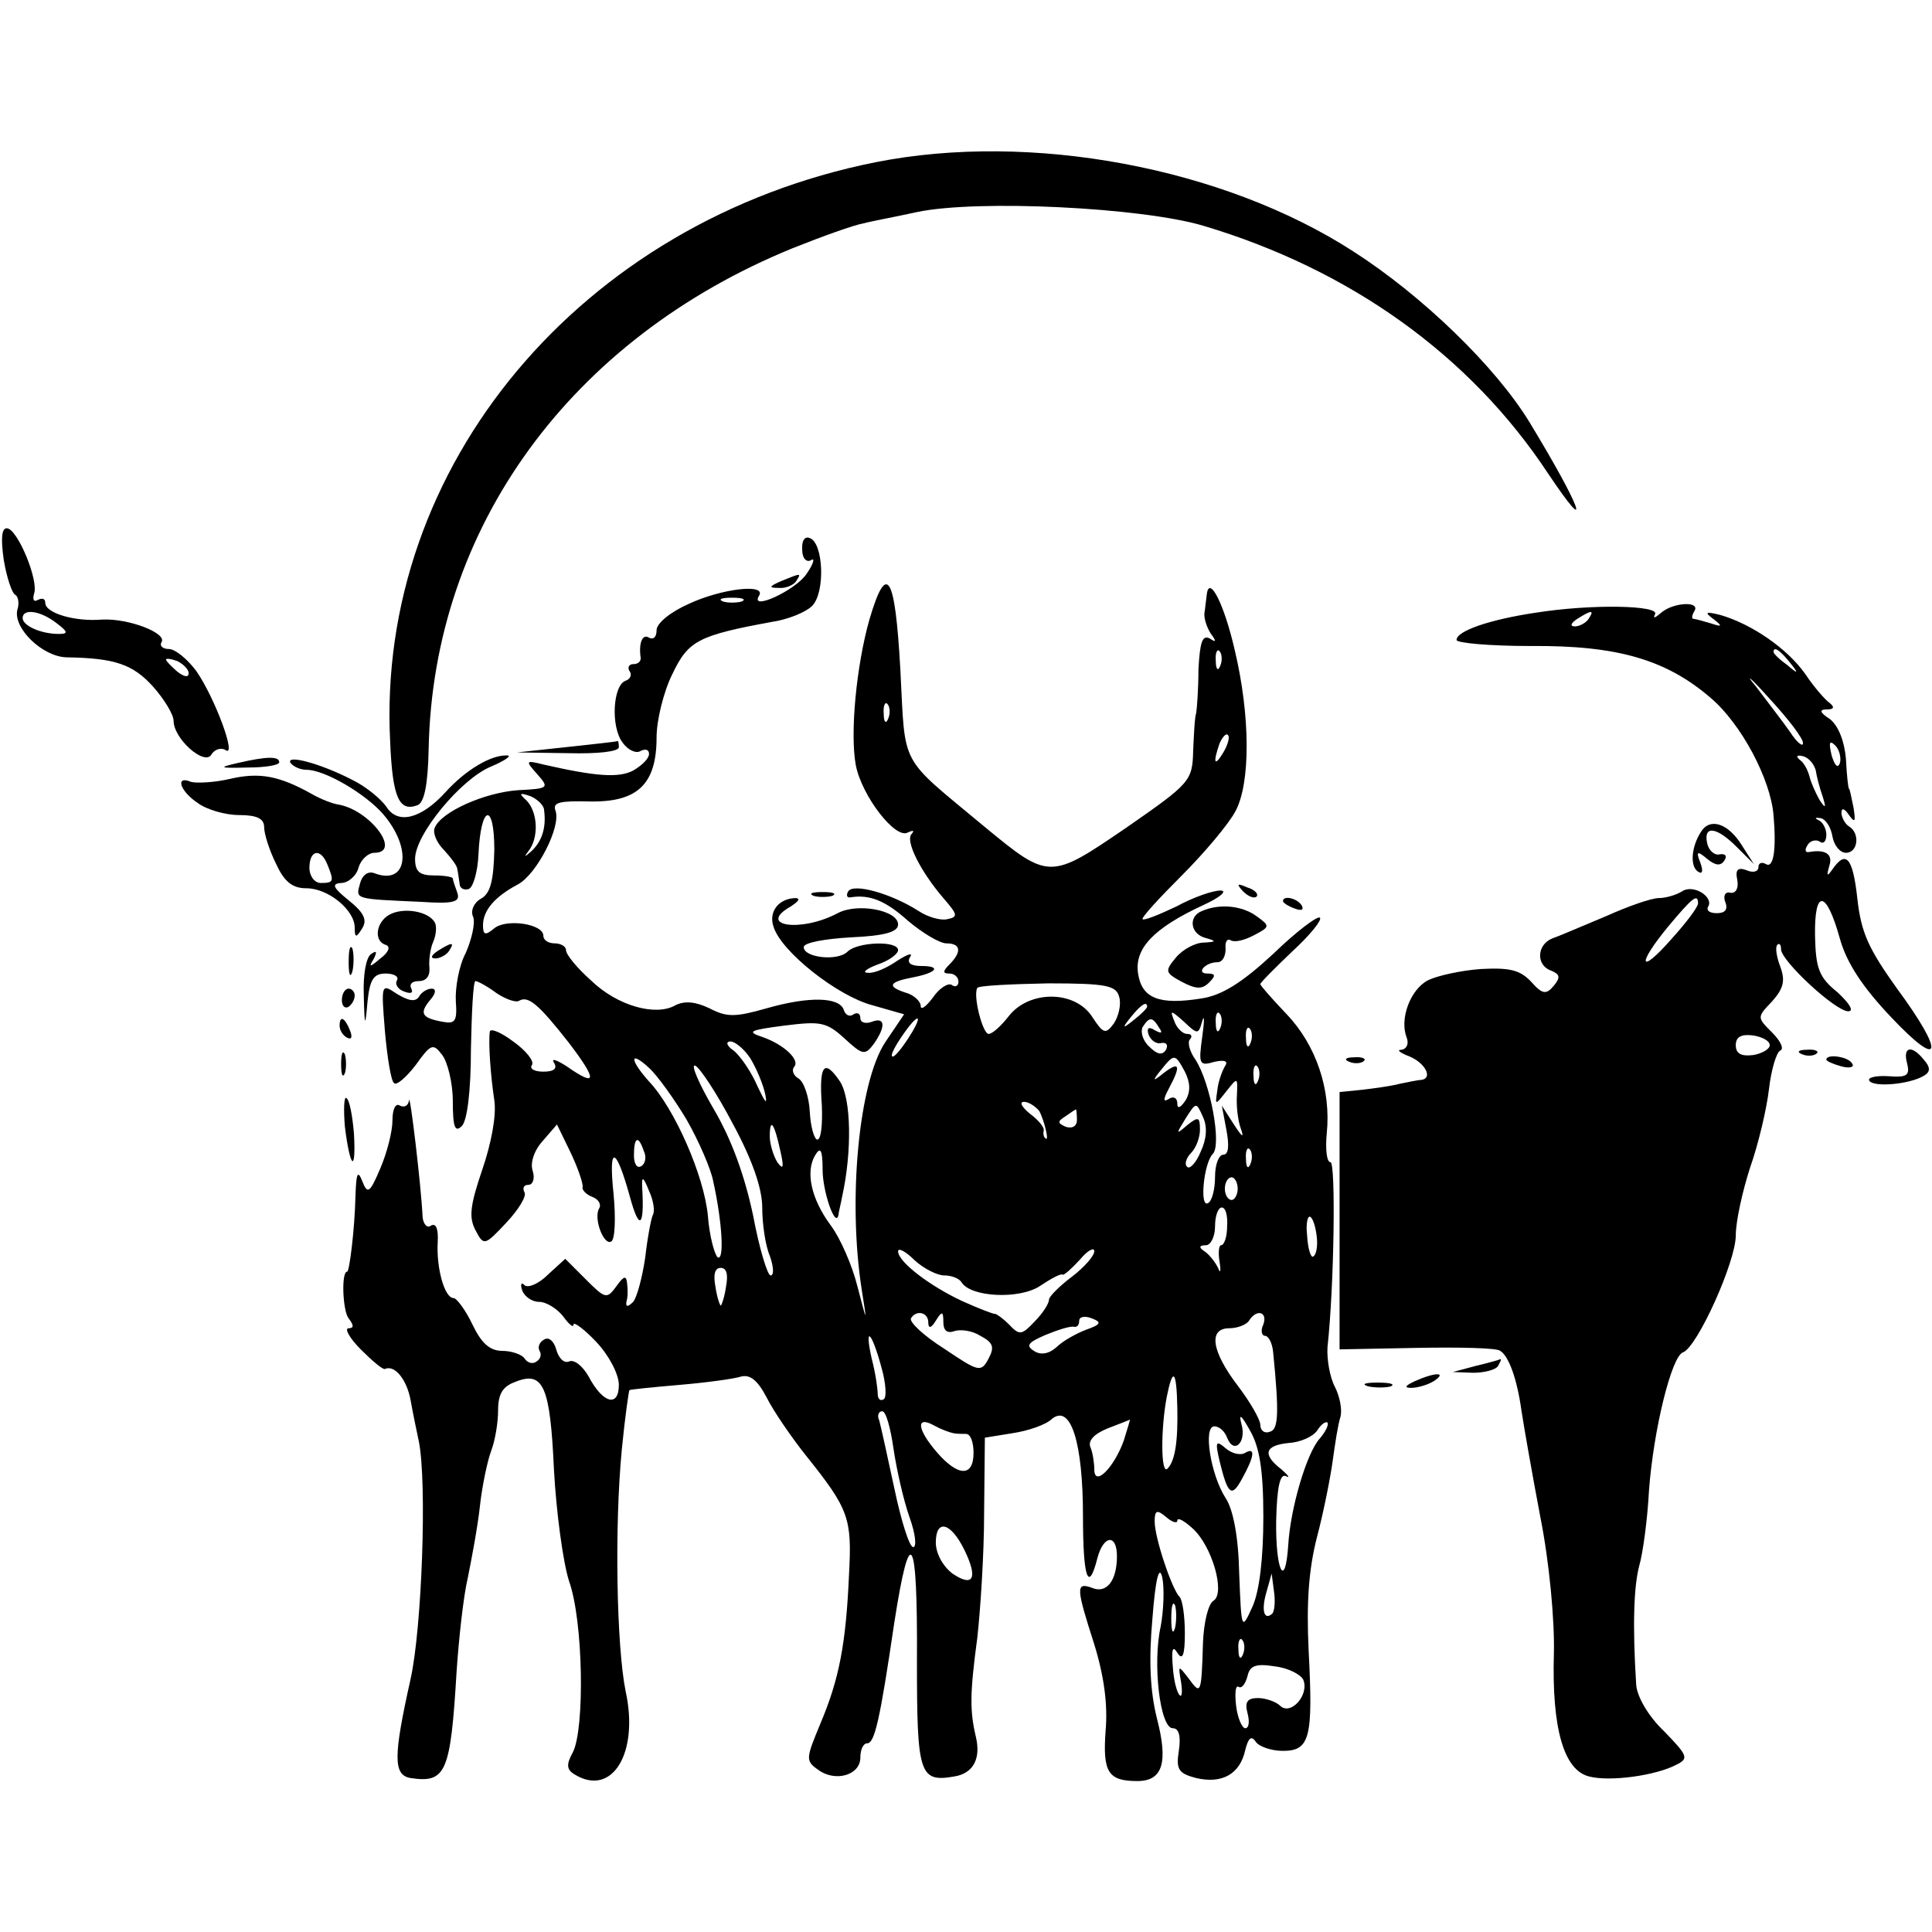 <?xml version="1.0" standalone="no"?>
<!DOCTYPE svg PUBLIC "-//W3C//DTD SVG 20010904//EN"
 "http://www.w3.org/TR/2001/REC-SVG-20010904/DTD/svg10.dtd">
<svg version="1.0" xmlns="http://www.w3.org/2000/svg"
 width="256pt" height="256pt" viewBox="0 0 256 256"
 preserveAspectRatio="xMidYMid meet">
<g transform="translate(0,256) scale(0.1,-0.1)"
fill="#000000" stroke="none">
<path d="M1160 2345 c-390 -78 -662 -403 -643 -768 3 -74 12 -93 36 -84 9 3
14 26 15 75 6 293 188 543 482 663 40 16 82 31 94 33 11 3 44 9 71 15 81 17
298 6 379 -18 195 -58 354 -172 457 -328 61 -91 44 -45 -24 67 -45 74 -142
168 -234 227 -172 111 -427 159 -633 118z"/>
<path d="M5 1818 c4 -24 11 -44 15 -46 4 -2 6 -11 3 -20 -6 -24 33 -62 65 -63
64 -1 88 -9 115 -39 15 -17 27 -37 27 -45 0 -24 41 -60 50 -45 4 7 13 10 19 6
15 -10 -14 69 -39 105 -12 16 -28 29 -36 29 -8 0 -13 4 -10 9 8 12 -44 32 -79
30 -37 -3 -75 9 -75 22 0 6 -4 7 -10 4 -5 -3 -7 0 -5 8 7 17 -22 87 -36 87 -7
0 -8 -14 -4 -42z m69 -83 c16 -12 17 -15 4 -15 -24 0 -48 11 -48 21 0 13 23
10 44 -6z m176 -67 c0 -6 -6 -5 -15 2 -8 7 -15 14 -15 16 0 2 7 1 15 -2 8 -4
15 -11 15 -16z"/>
<path d="M1063 1831 c0 -11 6 -17 12 -13 5 3 3 -5 -6 -18 -14 -22 -77 -51 -63
-29 9 16 -50 9 -93 -11 -25 -11 -43 -26 -43 -35 0 -9 -4 -13 -10 -10 -9 6 -14
-8 -11 -27 0 -5 -4 -8 -10 -8 -5 0 -8 -4 -5 -9 4 -5 1 -11 -5 -13 -17 -6 -20
-61 -4 -82 7 -10 18 -15 24 -11 6 3 11 2 11 -4 0 -6 -9 -15 -21 -22 -19 -10
-49 -8 -119 8 -24 6 -24 5 -8 -13 16 -18 15 -19 -25 -21 -45 -3 -103 -29 -111
-50 -3 -7 3 -20 12 -29 9 -10 18 -21 18 -26 1 -4 2 -13 3 -19 0 -6 6 -9 12 -7
6 2 12 23 13 46 3 66 21 70 21 6 -1 -41 -5 -58 -18 -65 -9 -5 -14 -16 -10 -24
3 -8 -2 -30 -10 -48 -9 -17 -14 -46 -13 -64 2 -26 -1 -30 -17 -27 -28 5 -32
11 -17 29 8 9 8 15 2 15 -6 0 -14 -5 -17 -11 -5 -7 -14 -5 -29 4 -21 14 -21
14 -16 -49 3 -34 8 -66 12 -69 3 -4 16 7 29 24 20 28 23 29 35 13 7 -9 14 -37
14 -61 0 -35 3 -42 12 -33 7 7 12 46 12 102 1 49 3 90 6 90 3 0 16 -7 28 -16
12 -8 26 -13 30 -10 12 7 26 -5 66 -56 38 -50 37 -59 -3 -31 -14 9 -21 11 -17
5 5 -8 0 -12 -14 -12 -12 0 -19 4 -15 9 3 5 -8 19 -25 31 -16 12 -30 18 -31
13 -2 -15 1 -58 6 -91 3 -20 -4 -57 -16 -92 -16 -47 -18 -63 -9 -80 11 -21 12
-21 41 10 16 17 27 35 24 40 -3 6 -1 10 5 10 6 0 9 8 6 18 -4 11 2 28 13 40
l19 22 18 -37 c10 -21 17 -42 16 -46 -1 -4 5 -10 13 -13 8 -3 12 -10 9 -15 -8
-13 6 -50 16 -44 5 3 6 31 3 63 -7 66 3 64 22 -5 12 -44 19 -39 16 12 -1 17 1
17 9 -3 6 -13 8 -27 5 -32 -2 -4 -7 -29 -10 -56 -4 -27 -11 -53 -16 -59 -7 -7
-10 -7 -9 0 2 6 2 16 1 24 -1 11 -4 11 -14 -3 -13 -18 -15 -17 -41 9 l-27 27
-23 -21 c-12 -12 -26 -18 -31 -14 -4 5 -6 1 -3 -7 3 -8 13 -15 22 -15 10 0 24
-9 32 -19 8 -11 14 -16 14 -11 0 4 14 -6 30 -23 17 -18 30 -43 30 -57 0 -30
-21 -25 -40 11 -8 14 -19 23 -26 20 -7 -3 -14 5 -17 16 -3 11 -10 17 -16 13
-6 -3 -9 -10 -6 -15 3 -5 1 -11 -4 -14 -5 -4 -12 -2 -16 4 -3 5 -17 10 -29 10
-17 0 -28 10 -40 35 -9 19 -21 35 -25 35 -12 0 -23 40 -21 74 1 17 -2 26 -9
22 -5 -4 -10 2 -11 11 -2 43 -17 167 -18 155 -1 -7 -6 -10 -12 -7 -6 4 -10 -5
-10 -20 0 -14 -7 -42 -16 -63 -14 -33 -17 -35 -24 -17 -6 15 -8 11 -9 -20 -1
-44 -8 -100 -11 -100 -8 0 -6 -52 2 -62 7 -9 7 -13 0 -13 -6 0 1 -13 16 -28
15 -15 29 -27 32 -26 13 6 29 -14 34 -41 3 -17 8 -41 11 -55 11 -55 4 -248
-11 -315 -23 -103 -23 -127 0 -131 47 -7 53 7 61 141 3 44 9 100 15 125 5 25
13 67 16 95 3 27 10 60 15 73 5 13 9 37 9 53 0 22 6 32 23 38 37 15 46 -6 51
-116 3 -56 12 -123 20 -148 19 -53 21 -196 5 -227 -9 -16 -8 -23 2 -29 50 -31
86 28 68 110 -12 59 -15 218 -5 321 4 41 9 76 10 78 2 1 32 4 67 7 35 3 72 8
81 11 12 3 22 -5 34 -28 9 -18 33 -53 53 -78 56 -70 60 -82 56 -156 -4 -92
-13 -139 -38 -198 -19 -46 -20 -49 -3 -61 23 -17 56 -7 56 16 0 11 4 19 9 19
10 0 17 31 36 160 21 135 31 118 30 -51 0 -149 3 -161 49 -153 26 4 36 24 29
53 -8 34 -8 57 2 131 4 36 9 110 9 165 l1 100 37 6 c20 3 44 11 52 19 25 20
41 -32 41 -129 0 -81 7 -103 19 -56 8 31 26 33 26 3 0 -33 -14 -50 -33 -42
-22 8 -21 0 3 -75 13 -42 18 -80 15 -114 -4 -55 3 -67 42 -67 34 0 41 25 26
83 -9 36 -11 77 -6 132 4 53 9 72 13 55 3 -14 2 -43 -2 -65 -11 -49 -1 -135
16 -135 8 0 11 -10 8 -30 -4 -25 0 -30 23 -36 34 -8 58 5 65 37 4 16 8 20 14
11 4 -6 20 -12 36 -12 36 0 40 18 34 133 -3 63 0 107 11 150 9 34 18 80 21
102 3 22 7 48 10 57 3 10 -1 28 -7 40 -7 13 -11 37 -10 53 9 82 11 245 4 245
-5 0 -7 17 -5 38 6 58 -14 117 -53 158 -19 20 -35 38 -35 40 0 2 19 21 42 43
24 22 40 42 37 45 -3 3 -31 -18 -62 -48 -41 -38 -68 -55 -95 -59 -56 -9 -79 0
-84 33 -5 33 20 60 87 91 22 10 32 19 22 19 -10 0 -36 -9 -58 -21 -23 -11 -43
-19 -45 -17 -2 2 22 28 52 58 30 30 62 68 71 85 20 37 20 126 -1 214 -14 61
-34 100 -37 73 -1 -7 -2 -18 -3 -24 -1 -7 3 -19 8 -27 8 -11 8 -13 -1 -7 -10
5 -13 -5 -15 -41 0 -26 -2 -52 -3 -58 -2 -5 -3 -28 -4 -50 -1 -40 -4 -43 -89
-102 -101 -69 -102 -69 -188 2 -114 95 -104 76 -111 208 -7 126 -18 144 -41
66 -17 -60 -26 -150 -18 -193 8 -41 53 -99 69 -89 7 3 9 3 5 -2 -9 -9 12 -50
42 -85 19 -22 20 -25 5 -28 -9 -2 -26 3 -38 11 -36 23 -86 37 -93 26 -3 -5 -2
-9 3 -8 25 4 46 -4 76 -31 19 -16 42 -30 51 -30 19 0 21 -11 4 -28 -9 -9 -9
-12 0 -12 7 0 12 -5 12 -11 0 -5 -4 -8 -9 -4 -5 3 -17 -5 -25 -17 -9 -12 -16
-17 -16 -11 0 6 -9 15 -21 18 -24 8 -21 14 11 20 31 6 38 15 11 15 -14 0 -20
4 -15 12 4 6 -3 4 -17 -5 -13 -9 -30 -17 -39 -16 -8 0 -3 5 13 11 15 5 27 14
27 19 0 13 -54 11 -67 -2 -13 -13 -58 -8 -58 6 0 6 28 11 63 13 44 2 62 7 62
17 0 19 -54 29 -80 15 -49 -26 -108 -17 -62 9 9 6 13 10 7 11 -23 0 -37 -18
-30 -38 10 -33 85 -92 131 -104 l42 -12 -25 -37 c-35 -53 -50 -209 -31 -329 7
-44 7 -44 -6 6 -7 28 -23 64 -35 80 -26 35 -34 71 -21 93 7 12 10 8 10 -19 0
-29 17 -78 21 -60 0 3 3 14 5 25 13 59 12 129 -3 152 -21 31 -28 22 -24 -32 1
-25 -1 -45 -6 -45 -4 0 -9 17 -10 37 -1 20 -8 40 -15 44 -7 4 -9 11 -6 15 9 9
-13 30 -42 40 -21 7 -17 9 29 15 48 6 56 5 80 -17 24 -22 27 -23 39 -7 16 23
15 36 -3 29 -8 -3 -15 -1 -15 5 0 6 -4 8 -9 5 -5 -4 -11 -1 -13 6 -6 17 -46
18 -102 2 -42 -12 -53 -12 -76 0 -19 9 -33 10 -45 4 -26 -15 -77 -1 -112 33
-18 16 -33 34 -33 40 0 5 -7 9 -15 9 -8 0 -15 4 -15 10 0 16 -49 23 -65 10
-12 -10 -15 -9 -15 4 0 20 16 38 46 54 25 13 58 77 50 98 -4 11 6 13 46 12 63
-1 88 23 88 85 0 22 9 60 21 84 21 44 34 51 132 69 21 3 45 13 53 21 18 18 15
84 -3 90 -7 3 -11 -4 -10 -16z m-80 -68 c-7 -2 -19 -2 -25 0 -7 3 -2 5 12 5
14 0 19 -2 13 -5z m634 -85 c-3 -8 -6 -5 -6 6 -1 11 2 17 5 13 3 -3 4 -12 1
-19z m-440 -70 c-3 -8 -6 -5 -6 6 -1 11 2 17 5 13 3 -3 4 -12 1 -19z m444 -45
c-12 -20 -14 -14 -5 12 4 9 9 14 11 11 3 -2 0 -13 -6 -23z m-900 -77 c3 -23
-3 -41 -17 -54 -9 -8 -10 -8 -4 0 14 17 13 51 -2 67 -11 10 -10 11 5 6 9 -4
18 -12 18 -19z m762 -247 c3 -10 -1 -26 -7 -35 -11 -15 -14 -14 -29 9 -23 35
-83 35 -110 1 -10 -13 -22 -24 -27 -24 -8 0 -21 51 -15 61 2 3 44 5 94 6 78 0
90 -3 94 -18z m37 -13 c0 -2 -8 -10 -17 -17 -16 -13 -17 -12 -4 4 13 16 21 21
21 13z m73 -19 c3 10 3 0 0 -21 -5 -36 -4 -39 16 -33 14 3 19 1 14 -6 -4 -7
-9 -21 -10 -32 -3 -20 -3 -20 12 -1 15 19 15 19 14 -5 -1 -13 1 -33 5 -44 5
-14 2 -12 -9 5 l-16 25 6 -32 c4 -21 3 -33 -4 -33 -6 0 -11 -13 -11 -29 0 -17
-4 -32 -9 -35 -12 -8 -6 53 6 65 12 12 -3 94 -23 125 -8 11 -11 24 -7 27 3 4
2 7 -4 7 -6 0 -14 8 -17 17 -6 15 -5 15 13 -1 18 -17 19 -17 24 1z m24 -9 c-3
-8 -6 -5 -6 6 -1 11 2 17 5 13 3 -3 4 -12 1 -19z m-413 -13 c-9 -14 -18 -25
-21 -25 -5 0 5 18 20 38 17 22 18 13 1 -13z m332 13 c5 -7 3 -8 -6 -3 -8 5
-11 3 -8 -6 3 -8 11 -13 17 -11 7 1 9 -3 6 -9 -5 -8 -12 -6 -22 4 -9 8 -12 20
-9 26 9 14 13 14 22 -1z m121 -20 c-3 -8 -6 -5 -6 6 -1 11 2 17 5 13 3 -3 4
-12 1 -19z m-663 -20 c8 -13 17 -34 20 -48 3 -15 0 -11 -10 10 -8 19 -23 41
-32 48 -9 6 -11 12 -4 12 6 0 18 -10 26 -22z m-84 -82 c16 -28 32 -65 35 -81
12 -54 15 -106 6 -101 -4 3 -11 28 -13 55 -5 53 -44 142 -78 178 -26 29 -26
42 0 18 11 -10 34 -42 50 -69z m660 64 c7 -14 8 -26 1 -38 -7 -10 -11 -12 -11
-4 0 7 -5 10 -11 6 -8 -5 -8 -1 0 14 16 30 14 36 -6 21 -16 -13 -17 -12 -4 4
17 21 18 21 31 -3z m-599 -69 c26 -48 39 -86 39 -111 0 -21 4 -50 10 -64 5
-14 6 -26 1 -26 -4 0 -15 36 -23 79 -11 52 -28 100 -52 141 -20 34 -31 60 -25
58 6 -2 29 -37 50 -77z m696 57 c-3 -8 -6 -5 -6 6 -1 11 2 17 5 13 3 -3 4 -12
1 -19z m-290 -40 c7 -13 14 -43 8 -36 -2 1 -3 6 -2 10 1 4 -7 14 -18 22 -11 9
-15 16 -8 16 6 0 15 -6 20 -12z m214 -54 c-6 -15 -15 -24 -18 -20 -4 3 -1 12
5 18 7 7 12 21 12 31 0 17 -2 18 -17 6 -15 -13 -15 -12 -2 9 14 22 14 22 23 2
6 -13 5 -29 -3 -46z m-164 42 c0 -8 -6 -12 -15 -9 -11 5 -11 7 0 14 7 5 13 9
14 9 0 0 1 -6 1 -14z m-393 -41 c5 -22 4 -26 -4 -15 -5 8 -10 24 -10 34 0 26
6 18 14 -19z m-181 0 c4 -8 2 -17 -3 -20 -6 -4 -10 3 -10 14 0 25 6 27 13 6z
m804 -17 c-3 -8 -6 -5 -6 6 -1 11 2 17 5 13 3 -3 4 -12 1 -19z m-17 -33 c0 -8
-4 -15 -8 -15 -5 0 -9 7 -9 15 0 8 4 15 9 15 4 0 8 -7 8 -15z m-14 -50 c0 -14
-4 -25 -8 -25 -3 0 -4 -10 -2 -22 2 -13 1 -16 -2 -8 -4 8 -12 18 -18 22 -8 5
-7 8 2 8 6 0 12 11 12 25 0 14 4 25 9 25 5 0 8 -11 7 -25z m119 -16 c1 -11 -1
-22 -5 -24 -3 -2 -7 10 -8 28 -2 17 1 28 5 24 4 -4 7 -17 8 -28z m-494 -49
c10 0 20 -4 23 -9 12 -20 77 -23 104 -5 15 10 28 17 30 15 2 -1 12 8 23 20 10
12 19 17 19 11 0 -6 -13 -21 -30 -34 -16 -12 -30 -26 -30 -30 0 -5 -8 -18 -19
-29 -17 -18 -20 -19 -34 -4 -9 9 -18 15 -19 14 -2 0 -21 7 -43 17 -43 20 -85
52 -85 66 0 5 10 0 22 -12 12 -11 30 -20 39 -20z m-289 -15 c-2 -14 -6 -25 -7
-25 -1 0 -5 11 -7 25 -3 16 -1 25 7 25 8 0 10 -9 7 -25z m268 -47 c0 -9 4 -8
10 2 8 13 10 13 10 -2 0 -11 5 -15 14 -12 8 3 24 1 35 -6 17 -9 19 -15 11 -30
-10 -19 -13 -18 -59 13 -27 17 -46 35 -44 40 7 12 23 8 23 -5z m209 -10 c-13
-5 -31 -15 -39 -23 -10 -9 -21 -11 -30 -5 -11 7 -8 11 15 21 17 7 33 12 38 11
4 -1 7 2 7 8 0 5 7 7 17 3 13 -5 12 -8 -8 -15z m235 7 c-4 -8 -2 -15 2 -15 5
0 10 -10 11 -22 8 -80 7 -102 -4 -105 -7 -3 -13 1 -13 9 0 7 -14 31 -30 52
-35 46 -39 76 -11 76 11 0 23 5 26 10 10 16 25 12 19 -5z m-506 -57 c6 -21 7
-40 3 -42 -4 -3 -8 0 -8 7 0 7 -3 28 -8 47 -10 45 0 36 13 -12z m392 -53 c1
-45 -3 -71 -13 -81 -9 -9 -9 53 -1 95 8 40 13 36 14 -14z m-376 -55 c4 -27 13
-67 21 -90 8 -22 10 -40 5 -40 -5 0 -16 35 -25 78 -9 42 -18 83 -20 90 -3 6
-1 12 4 12 5 0 11 -22 15 -50z m490 -90 c0 -54 -5 -97 -14 -118 -15 -33 -15
-33 -18 43 -1 49 -8 85 -18 100 -20 31 -30 95 -15 95 7 0 14 -7 17 -15 9 -23
26 -6 19 18 -4 15 0 12 11 -8 13 -22 18 -53 18 -115z m-411 111 c4 -1 12 -1
17 -1 6 0 10 -11 10 -25 0 -32 -20 -32 -48 0 -27 31 -29 50 -4 36 9 -5 20 -9
25 -10z m226 -10 c-13 -36 -39 -62 -39 -38 0 8 -2 22 -5 29 -4 9 5 18 22 25
15 6 29 11 30 12 1 1 -3 -12 -8 -28z m259 2 c-17 -20 -38 -91 -41 -140 -4 -61
-17 -34 -16 32 1 44 5 63 13 59 6 -3 3 1 -6 9 -26 20 -22 32 10 35 15 1 31 8
37 16 5 8 11 13 14 11 2 -3 -3 -13 -11 -22z m-188 -108 c0 5 9 0 20 -10 26
-23 44 -86 28 -96 -7 -4 -13 -29 -14 -56 -2 -69 -3 -69 -19 -47 -14 18 -14 18
-10 -5 2 -13 1 -21 -2 -17 -4 4 -8 21 -9 38 -2 23 0 28 6 18 7 -11 10 -3 10
26 0 22 -3 44 -7 48 -10 10 -33 78 -33 100 0 15 3 16 15 6 8 -7 15 -9 15 -5z
m-282 -39 c18 -37 12 -50 -16 -31 -13 10 -22 27 -22 41 0 32 20 27 38 -10z
m408 -84 c-11 -10 -15 4 -8 28 l7 25 3 -23 c2 -13 1 -26 -2 -30z m-129 -19
c-3 -10 -5 -4 -5 12 0 17 2 24 5 18 2 -7 2 -21 0 -30z m90 -35 c-3 -8 -6 -5
-6 6 -1 11 2 17 5 13 3 -3 4 -12 1 -19z m80 -34 c8 -20 -17 -48 -31 -34 -5 5
-19 10 -29 10 -14 0 -18 -5 -14 -20 3 -11 2 -20 -3 -20 -4 0 -10 13 -12 29 -2
17 -1 28 3 26 4 -3 9 3 12 14 3 14 11 17 36 13 18 -2 35 -11 38 -18z"/>
<path d="M1616 624 c11 -45 16 -49 30 -23 16 29 18 42 4 34 -6 -4 -18 -1 -26
6 -13 11 -14 9 -8 -17z"/>
<path d="M1035 1790 c-16 -7 -17 -9 -3 -9 9 -1 20 4 23 9 7 11 7 11 -20 0z"/>
<path d="M2034 1748 c-60 -9 -104 -24 -104 -36 0 -4 44 -8 98 -8 115 1 180
-18 239 -69 40 -34 79 -107 83 -155 4 -46 0 -71 -10 -65 -5 3 -10 2 -10 -4 0
-6 -7 -8 -16 -4 -11 4 -15 1 -12 -13 2 -11 -2 -18 -9 -17 -7 2 -10 -4 -7 -12
4 -10 0 -15 -11 -15 -9 0 -14 3 -12 8 9 13 -19 31 -34 21 -8 -5 -22 -9 -31 -9
-10 0 -41 -11 -70 -24 -29 -12 -61 -26 -70 -29 -22 -8 -23 -36 -3 -43 12 -5
13 -9 4 -20 -10 -12 -15 -12 -30 5 -15 16 -29 19 -67 17 -27 -2 -58 -9 -70
-15 -23 -12 -38 -51 -28 -76 3 -8 0 -15 -7 -16 -7 0 -2 -4 11 -9 21 -9 31 -29
15 -31 -5 0 -17 -3 -28 -5 -11 -3 -33 -6 -50 -8 l-30 -3 0 -171 0 -170 103 2
c56 1 106 0 110 -4 11 -7 22 -36 28 -79 3 -20 14 -83 25 -141 12 -60 19 -137
18 -180 -3 -100 13 -156 47 -164 27 -7 88 1 116 16 16 8 14 12 -17 44 -21 20
-36 46 -37 62 -5 80 -3 130 4 157 5 17 11 62 13 100 6 81 30 178 45 183 19 7
70 120 70 155 0 19 9 59 19 90 11 31 22 78 25 104 3 26 10 49 15 51 5 2 1 12
-11 24 -20 20 -20 20 0 41 15 17 18 27 11 46 -5 13 -7 26 -4 29 3 3 5 0 5 -6
0 -15 72 -82 89 -82 8 0 2 10 -14 25 -25 20 -29 32 -30 75 -1 63 15 61 33 -4
9 -32 30 -64 68 -104 67 -71 72 -49 7 39 -37 52 -47 73 -52 119 -6 54 -15 64
-33 38 -7 -10 -8 -9 -4 5 5 15 -5 22 -27 18 -5 -1 -6 3 -2 9 3 6 11 8 16 5 5
-4 9 0 9 9 0 8 -5 17 -10 19 -6 3 -5 4 2 3 7 -1 14 -12 16 -24 2 -12 10 -22
18 -22 16 0 19 26 4 35 -5 3 -10 12 -10 18 0 7 4 6 10 -3 8 -11 9 -9 6 10 -3
14 -5 25 -6 25 -1 0 -3 18 -4 39 -2 24 -10 44 -21 53 -14 9 -15 13 -4 13 9 0
10 3 4 8 -6 4 -21 21 -33 39 -24 34 -71 66 -112 78 -20 5 -22 4 -10 -5 13 -10
12 -11 -3 -6 -10 3 -21 6 -23 6 -3 0 -2 5 1 10 9 14 -28 12 -44 -2 -8 -7 -11
-8 -8 -2 7 12 -84 14 -159 2z m71 -8 c-3 -5 -12 -10 -18 -10 -7 0 -6 4 3 10
19 12 23 12 15 0z m266 -57 c13 -16 12 -17 -3 -4 -10 7 -18 15 -18 17 0 8 8 3
21 -13z m18 -108 c0 -5 -8 1 -17 15 -9 13 -30 40 -45 60 -16 19 -8 13 17 -15
25 -27 46 -54 45 -60z m49 -26 c-3 -8 -7 -3 -11 10 -4 17 -3 21 5 13 5 -5 8
-16 6 -23z m-32 -10 c1 -7 5 -23 9 -34 5 -16 4 -17 -4 -5 -5 9 -11 22 -13 30
-2 8 -7 19 -13 23 -6 5 -4 7 4 5 8 -2 15 -11 17 -19z m-156 -176 c0 -5 -16
-26 -35 -47 -43 -49 -47 -35 -4 17 31 37 39 44 39 30z m95 -188 c0 -5 -10 -11
-22 -13 -16 -2 -23 2 -23 13 0 11 7 15 23 13 12 -2 22 -7 22 -13z"/>
<path d="M750 1570 l-65 -7 68 -1 c39 -1 67 2 67 8 0 6 -1 9 -2 8 -2 -1 -32
-4 -68 -8z"/>
<path d="M315 1549 c-26 -6 -25 -7 13 -6 23 0 42 3 42 7 0 8 -16 8 -55 -1z"/>
<path d="M385 1549 c4 -5 13 -9 21 -9 24 0 77 -31 101 -58 40 -46 33 -96 -11
-79 -8 3 -16 -2 -19 -14 -6 -21 -7 -20 81 -24 44 -3 52 0 48 12 -3 8 -6 17 -6
19 0 2 -11 4 -25 4 -19 0 -25 5 -25 22 0 32 60 105 100 122 19 8 29 15 22 15
-21 1 -55 -19 -82 -49 -32 -35 -63 -43 -78 -19 -7 10 -26 26 -44 35 -42 22
-90 35 -83 23z"/>
<path d="M305 1528 c-21 -5 -45 -6 -52 -4 -21 9 -15 -12 9 -28 12 -9 37 -16
55 -16 24 0 33 -5 33 -16 0 -9 7 -31 16 -49 11 -24 22 -32 40 -32 29 0 64 -29
64 -52 0 -14 2 -14 10 -1 7 11 2 21 -18 37 -21 17 -23 22 -10 23 9 0 20 9 23
20 3 11 13 20 21 20 37 0 -6 57 -48 64 -7 1 -23 7 -35 14 -43 24 -69 29 -108
20z m129 -114 c9 -22 8 -24 -9 -24 -8 0 -15 9 -15 20 0 24 15 27 24 4z"/>
<path d="M2254 1458 c-13 -20 -15 -46 -4 -53 6 -4 7 1 3 12 -6 15 -4 16 9 5
11 -9 18 -10 23 -2 4 6 1 9 -6 8 -7 -2 -15 5 -17 15 -5 24 13 21 39 -5 l23
-23 -16 25 c-18 29 -42 37 -54 18z"/>
<path d="M1647 1379 c7 -7 15 -10 18 -7 3 3 -2 9 -12 12 -14 6 -15 5 -6 -5z"/>
<path d="M1078 1373 c6 -2 18 -2 25 0 6 3 1 5 -13 5 -14 0 -19 -2 -12 -5z"/>
<path d="M1700 1366 c0 -2 7 -7 16 -10 8 -3 12 -2 9 4 -6 10 -25 14 -25 6z"/>
<path d="M516 1348 c-18 -10 -21 -35 -5 -40 7 -2 4 -10 -7 -18 -14 -12 -16
-12 -9 -1 5 10 4 12 -3 7 -7 -4 -11 -28 -10 -54 1 -44 2 -44 5 -9 3 29 8 37
24 37 11 0 18 -4 15 -9 -3 -5 1 -12 10 -15 8 -3 12 -2 9 4 -3 6 1 10 10 10 10
0 15 7 14 18 -1 9 1 25 5 34 4 9 5 21 2 26 -9 15 -42 20 -60 10z"/>
<path d="M1593 1353 c-19 -7 -16 -31 5 -36 14 -4 14 -5 -3 -6 -11 0 -28 -9
-37 -20 -15 -18 -14 -20 8 -32 19 -10 27 -10 36 -1 9 9 9 12 -2 12 -16 0 -3
15 13 15 7 0 11 8 11 18 -1 9 2 14 7 11 5 -3 18 0 31 7 21 11 21 12 3 25 -19
14 -49 17 -72 7z"/>
<path d="M462 1285 c0 -16 2 -22 5 -12 2 9 2 23 0 30 -3 6 -5 -1 -5 -18z"/>
<path d="M580 1300 c-9 -6 -10 -10 -3 -10 6 0 15 5 18 10 8 12 4 12 -15 0z"/>
<path d="M453 1235 c0 -8 4 -12 9 -9 4 3 8 9 8 15 0 5 -4 9 -8 9 -5 0 -9 -7
-9 -15z"/>
<path d="M450 1201 c0 -6 4 -13 10 -16 6 -3 7 1 4 9 -7 18 -14 21 -14 7z"/>
<path d="M452 1150 c0 -14 2 -19 5 -12 2 6 2 18 0 25 -3 6 -5 1 -5 -13z"/>
<path d="M2388 1163 c7 -3 16 -2 19 1 4 3 -2 6 -13 5 -11 0 -14 -3 -6 -6z"/>
<path d="M2527 1151 c4 -16 0 -19 -25 -17 -17 1 -28 -2 -25 -6 5 -9 54 -5 73
7 8 5 8 11 -1 21 -16 20 -28 17 -22 -5z"/>
<path d="M1788 1153 c7 -3 16 -2 19 1 4 3 -2 6 -13 5 -11 0 -14 -3 -6 -6z"/>
<path d="M2420 1156 c0 -2 9 -6 20 -9 11 -3 18 -1 14 4 -5 9 -34 13 -34 5z"/>
<path d="M457 1067 c7 -56 15 -62 12 -9 -2 24 -6 45 -10 47 -3 3 -4 -14 -2
-38z"/>
<path d="M1955 750 l-30 -8 27 -1 c15 0 30 4 33 9 3 6 5 9 3 9 -2 -1 -16 -5
-33 -9z"/>
<path d="M1875 730 c-13 -6 -15 -9 -5 -9 8 0 22 4 30 9 18 12 2 12 -25 0z"/>
<path d="M1813 723 c9 -2 23 -2 30 0 6 3 -1 5 -18 5 -16 0 -22 -2 -12 -5z"/>
</g>
</svg>
